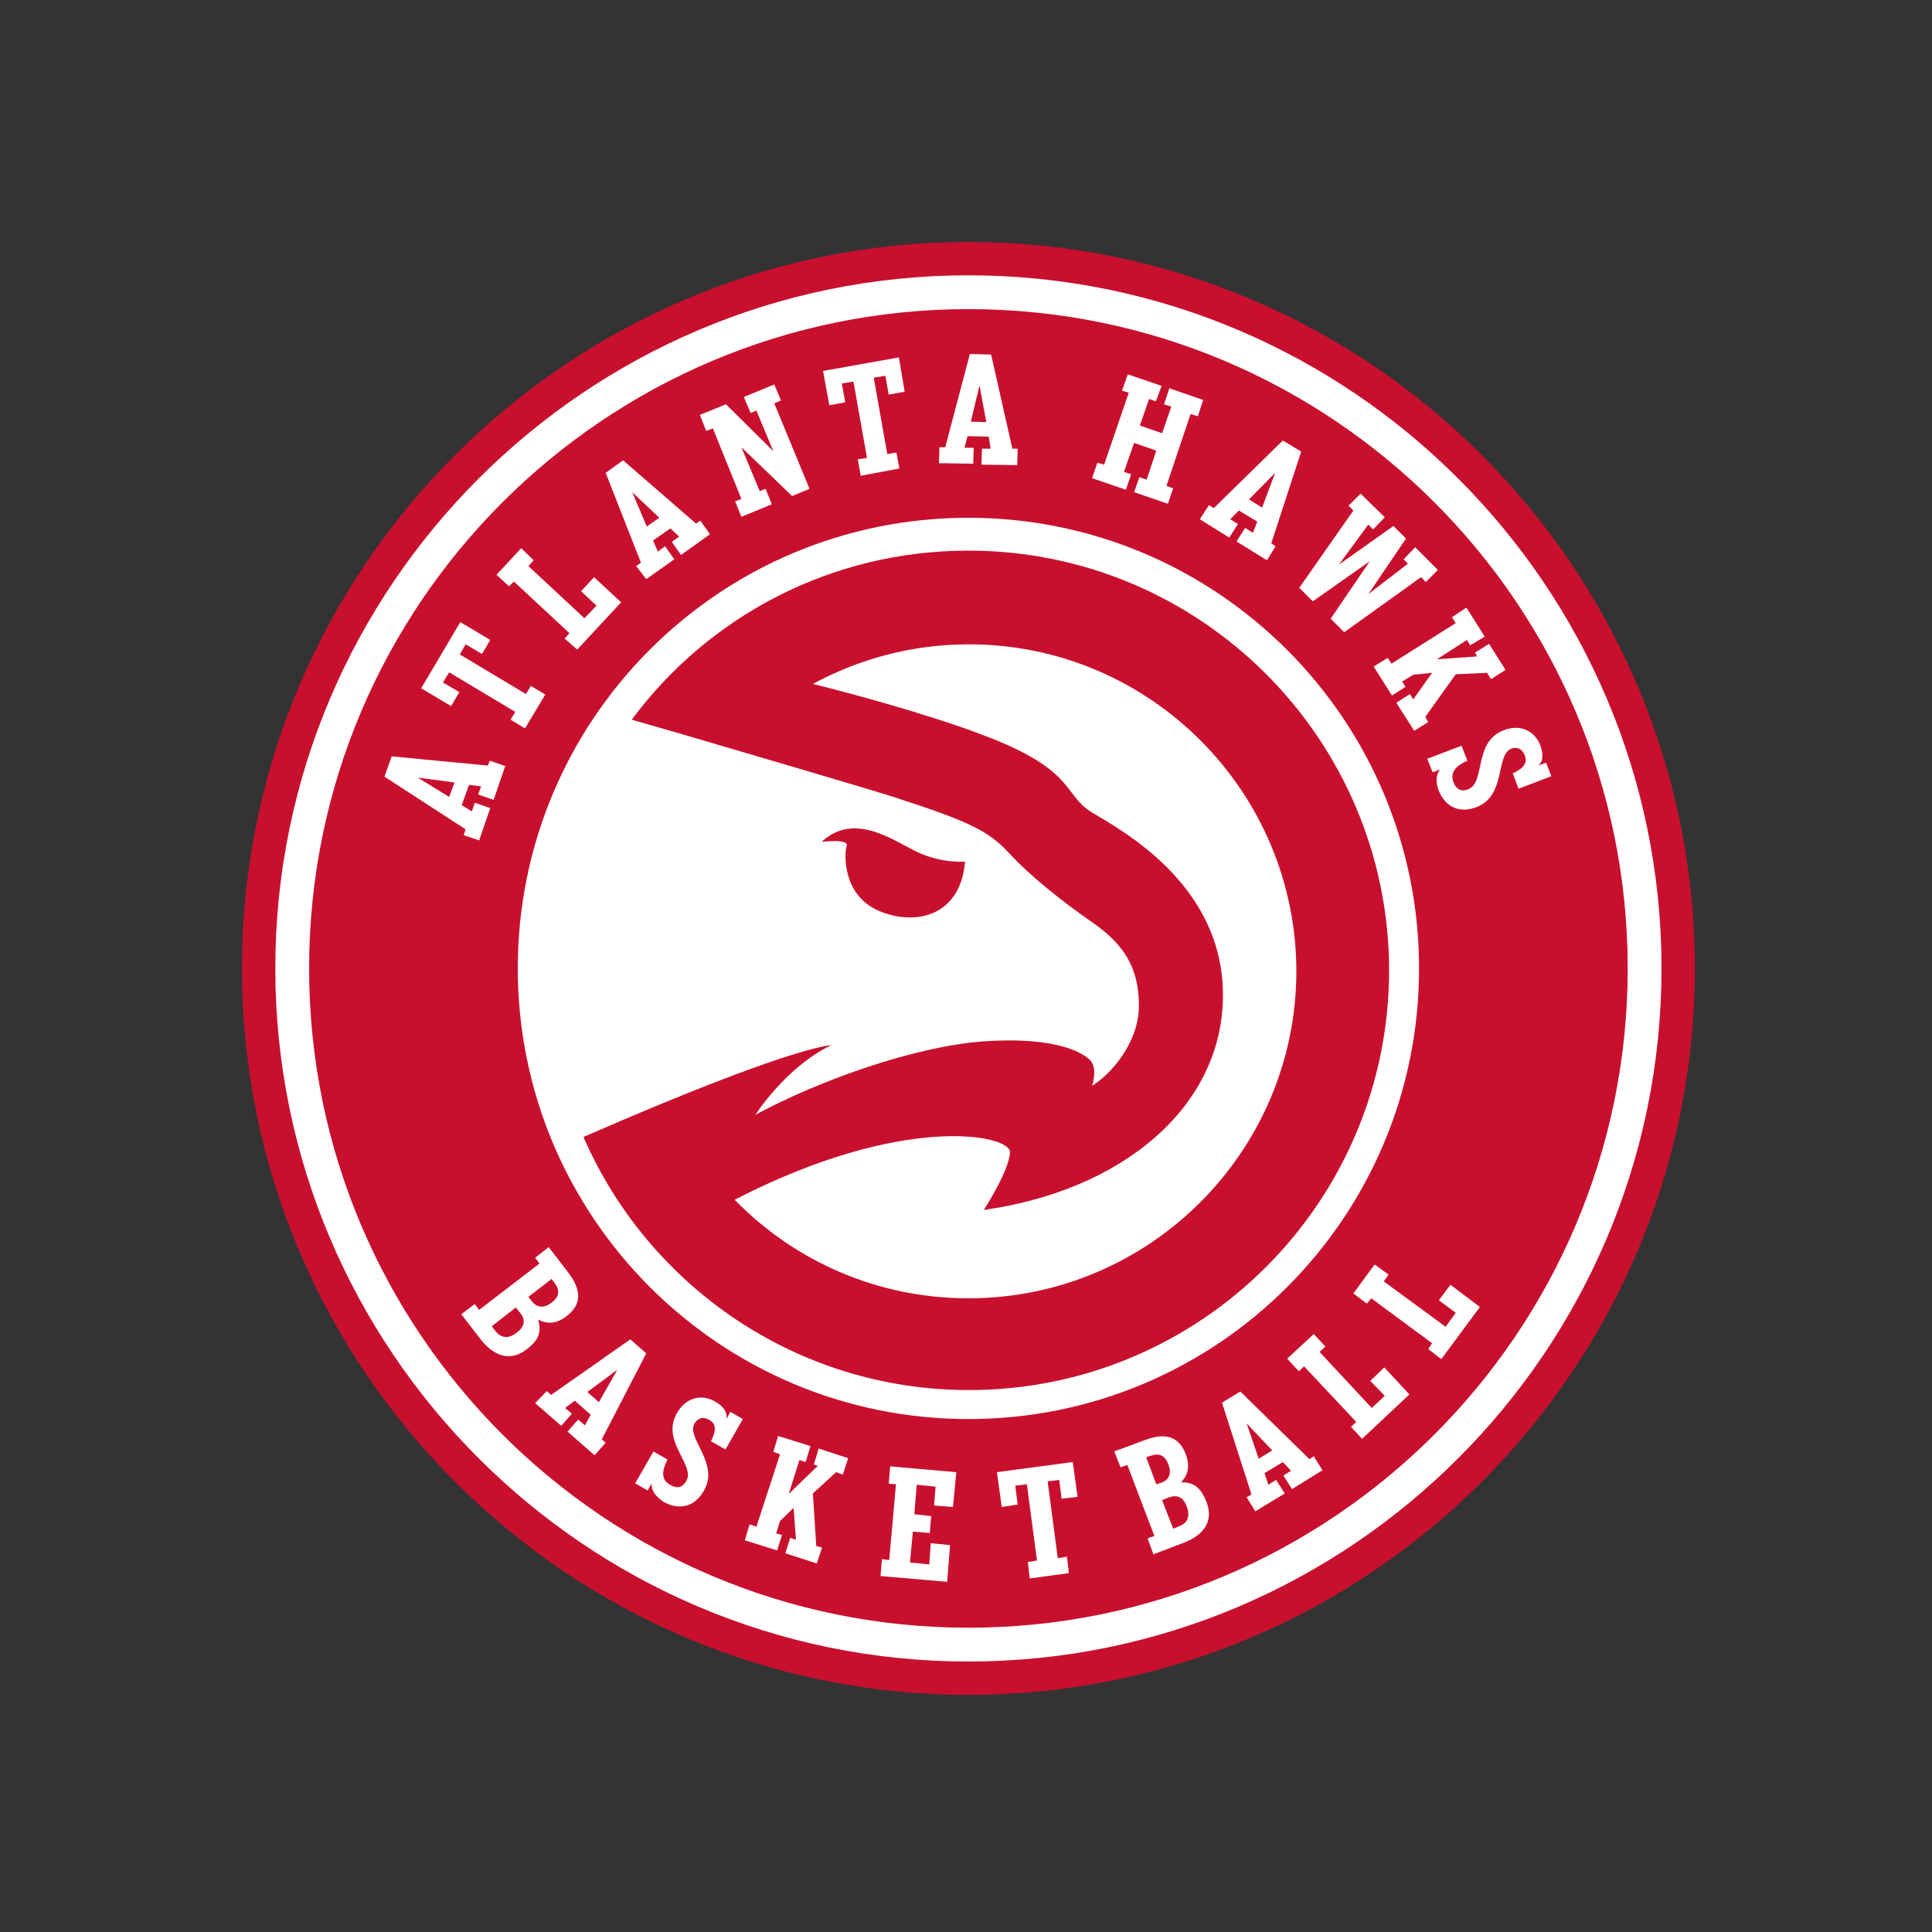 <svg xml:space="preserve" style="enable-background:new 0 0 400 400;" viewBox="0 0 400 400" y="0px" x="0px" xmlns:xlink="http://www.w3.org/1999/xlink" xmlns="http://www.w3.org/2000/svg" id="Layer_1" version="1.1">
<rect x="0" y="0" width="400" height="400" fill="#333333" stroke="none"/>
<style type="text/css">
	.st0{fill:#C8102E;}
	.st1{fill:#FFFFFF;}
</style>
<g>
	<path d="M200.5,350.9c-82.9,0-150.4-67.5-150.4-150.4c0-82.9,67.5-150.4,150.4-150.4s150.4,67.5,150.4,150.4
		C350.9,283.4,283.4,350.9,200.5,350.9" class="st0"></path>
	<path d="M200.5,344C121.4,344,57,279.6,57,200.5C57,121.4,121.4,57,200.5,57C279.6,57,344,121.4,344,200.5
		C344,279.6,279.6,344,200.5,344" class="st1"></path>
	<path d="M200.5,337C125.2,337,64,275.8,64,200.5C64,125.2,125.2,64,200.5,64C275.8,64,337,125.2,337,200.5
		C337,275.8,275.8,337,200.5,337" class="st0"></path>
	<path d="M293.8,200.5c0,51.5-41.7,93.3-93.3,93.3c-51.5,0-93.3-41.8-93.3-93.3s41.7-93.3,93.3-93.3
		C252,107.2,293.8,149,293.8,200.5" class="st1"></path>
	<path d="M200.5,114c-28.6,0-53.9,13.7-69.7,35c2.3,0.7,6.7,1.9,12.1,3.5l0,0c8.5,2.5,36.8,10.8,42.1,12.5
		c15.4,5,19.5,6.9,23.8,11.5c4.3,4.7,10.9,10,17.4,14.5c6.5,4.5,9.6,9.4,9.6,17.2c0,7.8-6,14.4-9.7,16.6c0,0,1.3-3.7-0.5-5.4
		c-1.8-1.7-7.5-4.8-22-3.8c-14.5,1.1-34,8.1-47.2,15.2c0,0,6.3-9.9,15.7-14.4c0,0-7.8,0-51.3,19c13.4,30.8,44.1,52.4,79.8,52.4
		c48,0,87-38.9,87-87C287.5,153,248.6,114,200.5,114 M200.5,268.8c-19,0-36.1-7.8-48.4-20.4c35.1-18.1,57-13.4,57-9.9
		c0,3.6-5.4,12-5.4,12c28.6-4,49.5-21.3,49.5-44.5c0-23.3-21.8-34.5-27.3-37.9c-5.9-3.7-3.1-8.7-22.6-16c-11.9-4.5-28.5-8.9-35-10.5
		c9.6-5.2,20.6-8.2,32.3-8.2c37.4,0,67.8,30.4,67.8,67.8C268.3,238.4,238,268.8,200.5,268.8" class="st0"></path>
	<path d="M199.8,178.4c0,0-5,0.4-10.1-2.1c-5.1-2.5-12.9-8.2-19.6-2c0,0,5.7-0.7,5.2,0.8c-0.5,1.5-1,10.2,6.7,13.5
		C189.9,191.9,198.9,189.4,199.8,178.4" class="st0"></path>
	<path d="M98.3,270l0.9,1.2l12.5-9.6l-0.9-1.2l2.8-2.2l4,5.2c3,3.9,2.7,6.8-0.3,9.1c-2.1,1.6-4,1.7-5.9,0.7
		c0.8,2.6,0.1,4.3-2.4,6.2c-3.3,2.5-6.6,1.5-9.4-2l-4.1-5.3L98.3,270z M102.6,275.6c1.1,1.4,2.6,1.7,4.4,0.3
		c1.8-1.4,1.8-2.8,0.6-4.2l-0.8-1l-5,3.9L102.6,275.6z M110.1,269.4c1.1,1.4,2.5,1.5,4.1,0.3c1.6-1.2,1.8-2.6,0.6-4.1l-0.6-0.8
		l-4.8,3.7L110.1,269.4z" class="st1"></path>
	<path d="M113.2,288l0.9,0.8l16.4-11.5l3.3,2.9l-9.2,17.8l0.8,0.7l-2.3,2.6l-5.6-4.9l2.2-2.5l1.4,1.2l1.2-2.2l-3.3-2.9
		l-2,1.5l1.4,1.2l-2.2,2.5l-5.4-4.7L113.2,288z M124,290.3l3.8-6.7l-6.2,4.6L124,290.3z" class="st1"></path>
	<path d="M134.9,307.1l-0.8,1.5l-2.6-1.5l3.8-6.6l2.9,1.7c-1.4,2.7-1.1,4.3,0.5,5.2c1.5,0.9,2.6,0.6,3.4-0.8
		c1.9-3.3-5.4-8.3-1.9-14.1c1.9-3.3,5.2-3.9,7.9-2.3c1.6,0.9,2.5,2.1,2.3,3.6l0.8-1.5l2.6,1.5l-3.6,6.3l-3-1.7
		c1.1-2.2,1.1-3.6-0.3-4.4c-1.4-0.8-2.4-0.4-3.1,0.7c-1.8,3.1,5.3,8.2,1.9,14c-2.1,3.6-5.4,3.9-8.4,2.2
		C135.9,309.9,134.8,308.7,134.9,307.1" class="st1"></path>
	<polygon points="155.2,315.6 156.6,316.1 161.5,301.1 160.1,300.6 161.1,297.3 167.8,299.4 166.8,302.7 165.5,302.3 
		163.3,309.3 169.3,303.5 168.5,303.2 169.5,299.9 175.6,301.9 174.5,305.3 173.1,304.8 168.3,309.2 169,320.1 170.2,320.4 
		169.1,323.7 162.6,321.6 163.6,318.4 164.8,318.8 164.3,312.2 161.5,314.9 160.7,317.5 161.9,317.8 160.9,321 154.2,318.9" class="st1"></polygon>
	<polygon points="182.6,322.8 184.1,323 185.5,307.3 184,307.2 184.3,303.6 198,304.8 197.3,312 193.4,311.7 
		193.7,307.8 189.8,307.4 189.3,313.5 192.8,313.9 192.5,317.4 189,317.1 188.4,323.5 192.4,323.9 192.7,319.5 196.7,319.9 
		196.1,327.5 182.3,326.3" class="st1"></polygon>
	<polygon points="212.8,323.4 214.7,323.1 212.6,307.3 210.2,307.6 210.7,311.5 207.4,312 206.4,304.8 222.1,302.7 
		223.1,309.9 219.8,310.3 219.3,306.4 216.9,306.7 219,322.6 220.9,322.3 221.3,325.7 213.2,326.8" class="st1"></polygon>
	<path d="M237.6,318.5l1.4-0.5l-5.6-14.7l-1.4,0.5l-1.3-3.3l6.2-2.3c4.6-1.8,7.3-0.6,8.6,2.9c0.9,2.4,0.5,4.3-1,5.8
		c2.7-0.1,4.2,1.2,5.3,4.1c1.5,3.9-0.5,6.8-4.7,8.4l-6.3,2.4L237.6,318.5z M240.4,307c1.7-0.6,2.2-2,1.5-3.8
		c-0.7-1.9-1.9-2.4-3.7-1.8l-0.9,0.3l2.1,5.6L240.4,307z M244.1,316c1.7-0.6,2.4-2,1.6-4.1c-0.8-2.1-2.1-2.5-3.9-1.8l-1.2,0.5
		l2.3,5.9L244.1,316z" class="st1"></path>
	<path d="M258.1,310l1-0.6l-6.1-19l3.8-2.3l14.3,14l0.9-0.6l1.8,2.9l-6.3,3.9l-1.8-2.8l1.6-1l-1.7-1.8l-3.8,2.3l0.8,2.4
		l1.6-1l1.8,2.8l-6.1,3.7L258.1,310z M263.4,300.3l-5.3-5.6l2.5,7.3L263.4,300.3z" class="st1"></path>
	<polygon points="279.7,295.4 280.8,294.4 270,282.9 268.9,283.9 266.5,281.3 272,276.2 274.4,278.8 273.2,279.9 
		284,291.5 286.7,289 283.7,285.9 286.6,283.1 291.8,288.7 282,297.9" class="st1"></polygon>
	<polygon points="295.7,279.3 296.5,278.1 283.9,268.8 283,269.9 280.2,267.8 284.6,261.8 287.5,263.9 286.5,265.3 
		299.3,274.7 301.4,271.8 297.9,269.2 300.3,266 306.4,270.6 298.4,281.4" class="st1"></polygon>
	<path d="M96,172.9l0.4-1.2l-16.8-10.9l1.5-4.2l19.9,1.9l0.4-1l3.2,1.1l-2.4,7l-3.2-1.1l0.6-1.7l-2.5-0.3l-1.5,4.2
		l2.1,1.3l0.6-1.8l3.2,1.1l-2.3,6.7L96,172.9z M94.1,162l-7.6-1L93,165L94.1,162z" class="st1"></path>
	<polygon points="105.7,149 106.7,147.4 93,139.2 91.7,141.3 95.1,143.3 93.4,146.2 87.2,142.5 95.3,128.8 101.5,132.5 
		99.8,135.4 96.4,133.4 95.2,135.5 108.9,143.7 109.9,142 112.9,143.8 108.7,150.8" class="st1"></polygon>
	<polygon points="116.9,132.2 117.9,131.1 106.4,120.4 105.4,121.4 102.8,119 107.9,113.5 110.5,116 109.4,117.2 
		121,128 123.5,125.4 120.3,122.4 123,119.5 128.6,124.7 119.5,134.5" class="st1"></polygon>
	<path d="M131.7,117.2l1-0.7l-7.3-18.6l3.6-2.6l15.1,13.1l0.9-0.6l2,2.8l-6,4.3l-1.9-2.7l1.5-1.1l-1.8-1.7l-3.6,2.5
		l1,2.3l1.5-1.1l1.9,2.7l-5.8,4.1L131.7,117.2z M136.5,107.2l-5.6-5.3l3,7.1L136.5,107.2z" class="st1"></path>
	<polygon points="152.2,103.8 153.5,103.3 147.6,88.7 146.2,89.2 144.9,85.9 150.3,83.7 160.1,93.4 156.6,85 
		155.4,85.5 154,82.2 160.3,79.6 161.7,82.9 160.3,83.5 167.6,101.2 164,102.7 153.5,92.6 157.3,101.7 158.5,101.2 159.8,104.4 
		153.5,107" class="st1"></polygon>
	<polygon points="177.6,95.1 179.5,94.8 176.7,79 174.3,79.4 175,83.3 171.7,83.9 170.4,76.8 186.1,74 187.3,81.1 
		184,81.7 183.3,77.8 180.9,78.2 183.7,94 185.6,93.7 186.2,97 178.2,98.5" class="st1"></polygon>
	<path d="M194.5,92.6l1.2,0l5.1-19.3l4.4,0.1l4.4,19.5l1.1,0l-0.1,3.4l-7.4-0.1l0.1-3.3l1.8,0l-0.4-2.5l-4.4-0.1
		l-0.6,2.4l1.9,0l-0.1,3.3l-7.1-0.1L194.5,92.6z M204.2,87.4l-1.4-7.6l-1.8,7.5L204.2,87.4z" class="st1"></path>
	<polygon points="227.2,95.8 228.6,96.2 233.7,81.3 232.3,80.9 233.5,77.5 240.5,79.9 239.3,83.1 237.9,82.6 236,88.1 
		240.6,89.7 242.5,84.2 241,83.7 242.1,80.4 249.1,82.8 248,86.2 246.5,85.7 241.5,100.6 242.9,101.1 241.8,104.3 234.8,101.9 
		235.9,98.8 237.4,99.3 239.4,93.3 234.8,91.7 232.7,97.7 234.2,98.2 233.1,101.4 226.1,99" class="st1"></polygon>
	<path d="M250.3,104.6l1,0.6l14.3-14l3.8,2.3l-6.2,19l0.9,0.6l-1.8,2.9l-6.3-3.9l1.8-2.8l1.6,1l0.9-2.3l-3.8-2.3
		l-1.8,1.8l1.6,1l-1.8,2.8l-6.1-3.8L250.3,104.6z M261.3,105.1l2.7-7.2l-5.4,5.5L261.3,105.1z" class="st1"></path>
	<polygon points="280.2,105.7 279.2,104.7 281.7,102.2 286.7,107.1 284.3,109.6 283.3,108.6 277.2,116.9 288.5,108.9 
		291.1,111.5 283.3,123 291.5,116.7 290.6,115.8 293,113.3 297.7,118 295.2,120.5 294.2,119.5 278.3,130.9 275.5,128.1 283.6,116.2 
		271.8,124.5 269,121.7" class="st1"></polygon>
	<polygon points="287.3,136.2 288.1,137.4 301.4,129 300.6,127.8 303.6,125.8 307.4,131.8 304.4,133.6 303.7,132.5 
		297.5,136.5 305.8,135.9 305.4,135.1 308.3,133.3 311.7,138.7 308.7,140.6 307.9,139.3 301.4,139.6 295.1,148.4 295.7,149.5 
		292.8,151.3 289.1,145.5 291.9,143.7 292.6,144.8 296.5,139.3 292.6,139.7 290.3,141.1 291,142.2 288.2,144 284.4,138" class="st1"></polygon>
	<path d="M298.2,159.3l-1.6,0.6l-1.1-2.8l7.1-2.7l1.2,3.1c-2.8,1.2-3.5,2.7-2.9,4.4c0.6,1.6,1.7,2.1,3.1,1.5
		c3.6-1.4,1-9.8,7.3-12.2c3.5-1.4,6.5,0.2,7.6,3.1c0.6,1.7,0.7,3.2-0.4,4.2l1.6-0.6l1.1,2.8l-6.8,2.6l-1.2-3.2
		c2.2-1,3.1-2.1,2.5-3.7c-0.6-1.5-1.7-1.8-2.8-1.4c-3.3,1.3-1,9.7-7.2,12.1c-3.9,1.5-6.7-0.4-7.9-3.6
		C297.3,162.1,297.2,160.4,298.2,159.3" class="st1"></path>
</g>
</svg>
